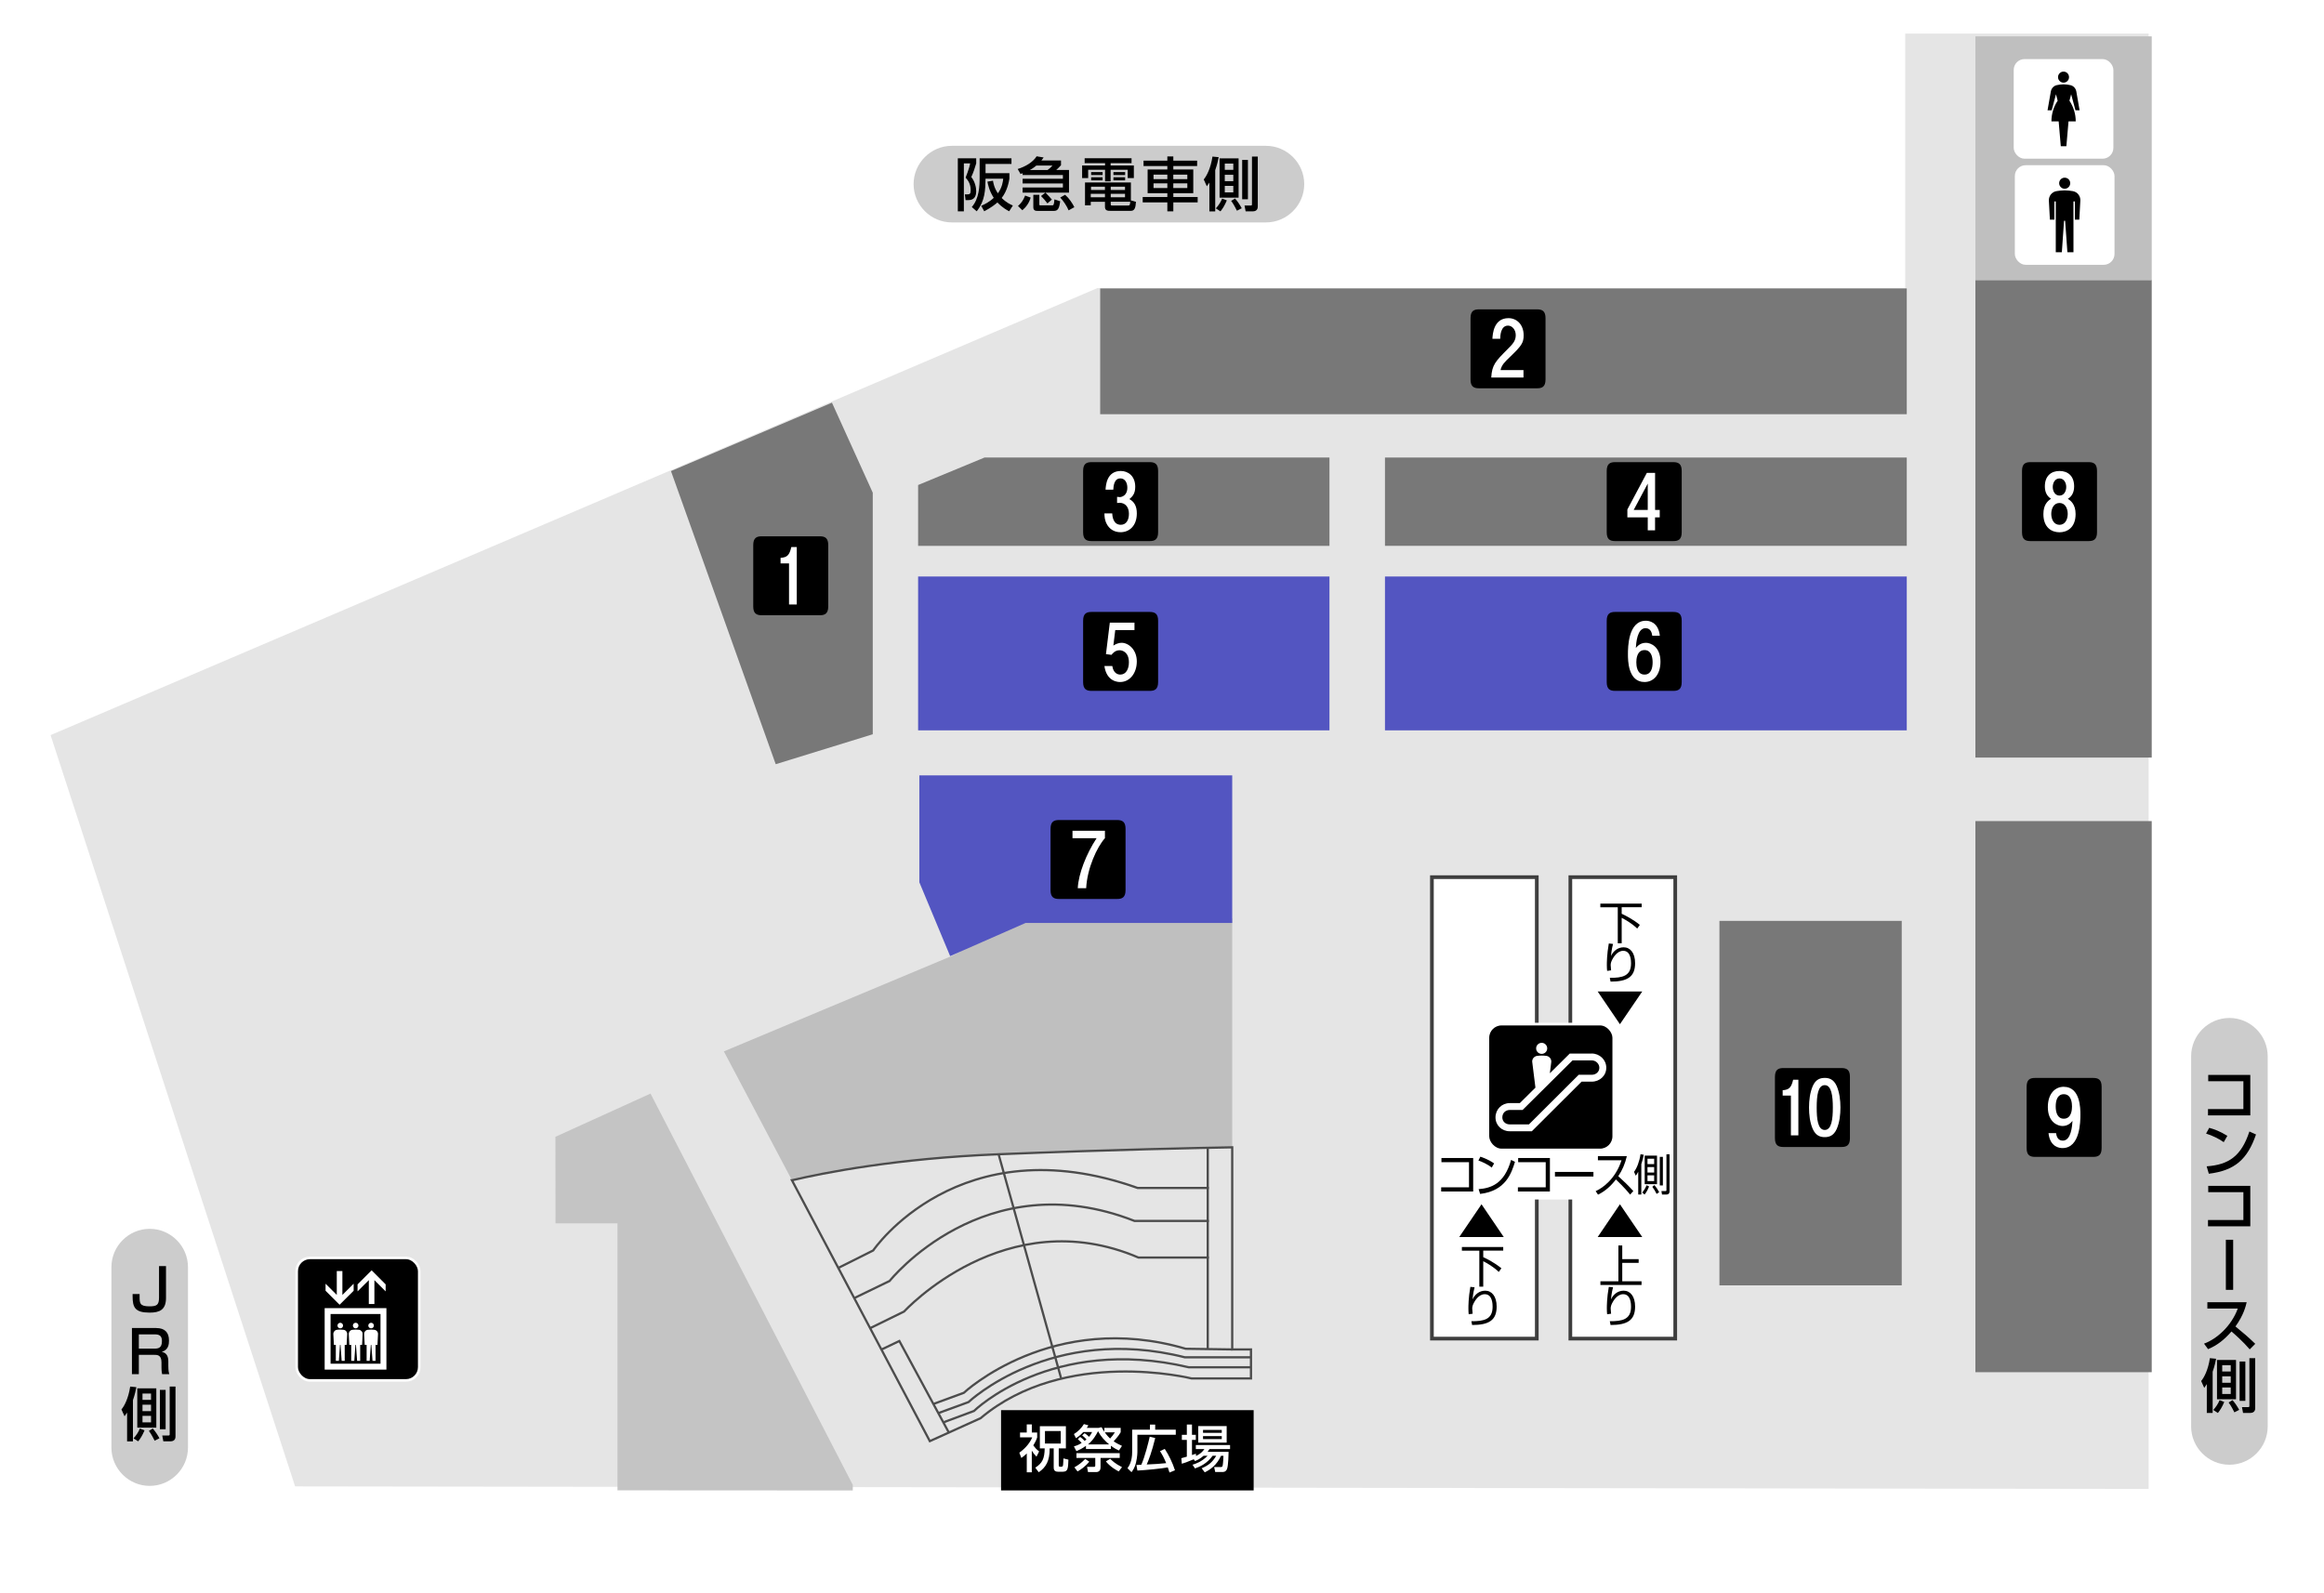 <?xml version="1.0" encoding="UTF-8"?>
<svg id="_レイヤー_2" data-name="レイヤー 2" xmlns="http://www.w3.org/2000/svg" viewBox="0 0 700 480">
  <defs>
    <style>
      .cls-1, .cls-2 {
        fill: #fff;
      }

      .cls-3 {
        fill: #ccc;
      }

      .cls-4 {
        fill: #c4c4c4;
      }

      .cls-5 {
        stroke-width: .78px;
      }

      .cls-5, .cls-6, .cls-7 {
        fill: none;
      }

      .cls-5, .cls-8, .cls-7 {
        stroke: #fff;
      }

      .cls-9 {
        stroke: #000;
        stroke-width: .59px;
      }

      .cls-6 {
        stroke: #4c4c4c;
        stroke-width: .67px;
      }

      .cls-2 {
        stroke: #3e3e3e;
        stroke-width: 1.11px;
      }

      .cls-8 {
        fill: #e5e5e5;
        stroke-width: 1.84px;
      }

      .cls-10 {
        fill: #5355c1;
      }

      .cls-7 {
        stroke-width: .8px;
      }

      .cls-11 {
        fill: #bfbfbf;
      }

      .cls-12 {
        fill: #787878;
      }
    </style>
  </defs>
  <g id="_文字" data-name="文字">
    <g>
      <rect class="cls-1" x="0" width="700" height="480"/>
      <polygon class="cls-8" points="88.22 448.72 648.1 449.49 648.1 9.19 572.94 9.19 572.94 85.88 330.33 85.88 14.1 220.95 88.22 448.72"/>
      <path class="cls-3" d="M671.51,306.68c6.34,0,11.53,5.19,11.53,11.54v111.52c0,6.35-5.19,11.54-11.53,11.54s-11.53-5.19-11.53-11.54v-111.52c0-6.35,5.19-11.54,11.53-11.54Z"/>
      <g>
        <path d="M677.8,323.83v12.2h-12.74v-1.9h10.66v-8.39h-10.59v-1.9h12.67Z"/>
        <path d="M669.8,344.1c-1.32-.97-3.51-2.04-5.32-2.59l.95-1.73c1.55.44,3.08.95,5.46,2.41l-1.09,1.9ZM664.66,351.38c6.59-.48,10.42-3.01,12.87-10.5l1.99.9c-2.59,7.53-6.4,10.86-14.21,11.83l-.65-2.22Z"/>
        <path d="M677.8,357.25v12.2h-12.74v-1.9h10.66v-8.39h-10.59v-1.9h12.67Z"/>
        <path d="M672.64,388.59h-2.2v-15.09h2.2v15.09Z"/>
        <path d="M663.86,404.8c3.77-1.37,8.21-5.22,10.17-10.57h-9.16v-1.92h11.84c-.25,1.06-.86,3.84-3.38,7.31,2.06,1.66,4.07,3.38,5.96,5.23l-1.66,1.67c-1.99-2.34-4.69-4.72-5.5-5.39-2.04,2.36-4.26,4.19-7.05,5.32l-1.22-1.66Z"/>
        <path d="M664.69,417.01c-.23.37-.37.58-.76,1.11l-.93-2.06c.9-1.08,2.1-3.35,2.63-6.89l1.87.18c-.16.85-.46,2.27-1.04,3.91v12.42h-1.76v-8.67ZM669.96,422.37c-.72,1.64-1.2,2.4-1.92,3.31l-1.39-.9c.79-.88,1.46-1.87,1.9-2.96l1.41.55ZM673.5,409.72v11.83h-5.73v-11.83h5.73ZM669.34,411.29v1.89h2.57v-1.89h-2.57ZM669.34,414.65v1.94h2.57v-1.94h-2.57ZM669.34,418v1.96h2.57v-1.96h-2.57ZM672.45,421.81c.79.9,1.45,1.92,2.01,2.94l-1.45.74c-.11-.23-1.04-2.1-1.74-2.96l1.18-.72ZM674.58,410.18h1.73v11.86h-1.73v-11.86ZM677.52,409.17h1.76v14.98c0,.37,0,1.53-1.55,1.53h-2.11l-.33-1.76h1.87c.37,0,.37-.19.37-.37v-14.38Z"/>
      </g>
      <path class="cls-3" d="M45.09,370.21c6.34,0,11.53,5.19,11.53,11.54v54.36c0,6.35-5.19,11.54-11.53,11.54s-11.53-5.19-11.53-11.54v-54.36c0-6.35,5.19-11.54,11.53-11.54Z"/>
      <g>
        <path d="M50,381.42v9.62c0,3.63-2.01,4.41-4.93,4.41-4.42,0-5.13-1.57-5.13-4.95v-.65h2.11v.78c0,1.94,0,2.93,2.96,2.93,2.17,0,2.89-.37,2.89-2.66v-9.46h2.1Z"/>
        <path d="M47.09,400.1c2.52,0,3.81,1.29,3.81,3.74,0,1.08-.12,2.84-2.17,3.42,1.6.35,1.97,1.53,1.97,2.94v1.3c0,1.52.19,2.19.3,2.48h-2.17c-.19-.81-.19-1.92-.19-2.19v-1.36c0-2.27-1.27-2.27-2.33-2.27h-4.49v5.82h-2.08v-13.89h7.35ZM41.82,402v4.3h4.65c1.18,0,2.31-.16,2.31-2.27,0-1.66-.83-2.03-2.24-2.03h-4.72Z"/>
        <path d="M38.27,425.57c-.23.37-.37.58-.76,1.11l-.93-2.06c.9-1.08,2.1-3.35,2.63-6.89l1.87.18c-.16.85-.46,2.27-1.04,3.91v12.42h-1.76v-8.67ZM43.54,430.92c-.72,1.64-1.2,2.4-1.92,3.31l-1.39-.9c.79-.88,1.46-1.87,1.9-2.96l1.41.55ZM47.08,418.27v11.83h-5.73v-11.83h5.73ZM42.92,419.84v1.89h2.57v-1.89h-2.57ZM42.92,423.2v1.94h2.57v-1.94h-2.57ZM42.92,426.55v1.96h2.57v-1.96h-2.57ZM46.02,430.36c.79.9,1.45,1.92,2.01,2.94l-1.45.74c-.11-.23-1.04-2.1-1.74-2.96l1.18-.72ZM48.16,418.73h1.73v11.86h-1.73v-11.86ZM51.1,417.72h1.76v14.98c0,.37,0,1.53-1.55,1.53h-2.11l-.33-1.76h1.87c.37,0,.37-.19.37-.37v-14.38Z"/>
      </g>
      <path class="cls-3" d="M275.18,55.47c0-6.34,5.19-11.54,11.54-11.54h94.58c6.35,0,11.54,5.19,11.54,11.54s-5.19,11.54-11.54,11.54h-94.58c-6.35,0-11.54-5.19-11.54-11.54Z"/>
      <g>
        <path d="M288.51,47.7h5.53v1.52c-.41,1.38-.79,2.61-1.48,4.11,1.09,1.34,1.48,3.17,1.48,4.25,0,1.52-.56,2.71-2.36,2.71h-.85l-.21-1.73h.76c.78,0,.99-.21.99-1.3,0-1.94-.86-3-1.53-3.74.07-.19,1.13-2.78,1.37-4.3h-1.89v14.45h-1.82v-15.97ZM299.09,54.45c.12.71.35,2.13,1.48,3.79,1.32-1.81,1.53-3.63,1.6-4.41h-5.32c-.07,3.47-.14,6.63-2.66,9.83l-1.48-1.29c2.22-2.56,2.36-6.22,2.36-9.13v-5.55h9.59v1.71h-7.81v2.78h7.19v1.64c-.14.85-.62,3.68-2.33,5.82,1.46,1.45,2.71,1.99,3.37,2.27l-1.11,1.74c-.62-.32-2.04-1.06-3.54-2.66-.69.6-1.85,1.55-3.98,2.66l-.9-1.64c1.06-.48,2.47-1.16,3.77-2.41-1.39-2.17-1.73-3.98-1.89-4.88l1.66-.28Z"/>
        <path d="M314.88,58.04h-6.86v-1.55h12.13v-1.22h-12.13v-1.41h12.13v-1.13h-12.13v-.55c-.21.09-.39.14-.63.23l-.86-1.5c2.31-.69,4.58-2.04,5.71-3.82l2.11.35c-.3.42-.39.53-.67.9h5.9v1.44c-.55.65-1.23,1.23-1.45,1.43h3.86v6.82h-7.1c.9.9,1.48,1.53,1.94,2.1l-1.34,1.15c-.76-1-1.22-1.52-1.92-2.22l1.3-1.02ZM310.44,59.52c-.42,1.52-1.29,2.8-2.5,3.82l-1.32-1.27c1-.9,1.6-1.73,2.15-3.15l1.67.6ZM315.53,51.22c.51-.37,1-.78,1.48-1.34h-4.86c-.16.14-.86.74-1.96,1.34h5.34ZM311.23,58.68h1.82v2.87c0,.32.11.32.51.32h3.26c.51,0,.63,0,.78-1.8l1.73.56c-.3,2.48-.85,2.91-1.97,2.91h-4.74c-.56,0-1.38,0-1.38-1.11v-3.75ZM320.82,58.68c1.23,1.09,2.2,2.56,2.78,3.74l-1.73.95c-.51-1.27-1.6-2.87-2.52-3.86l1.46-.83Z"/>
        <path d="M326.7,47.68h14.13v1.46h-6.31v.71h7v3.79h-1.85v-2.5h-5.15v3.49h-1.67v-3.49h-5.09v2.5h-1.82v-3.79h6.91v-.71h-6.15v-1.46ZM342.16,60.81c-.12,1.69-.35,2.71-1.53,2.71h-6.1c-.9,0-1.71-.05-1.71-1.2v-1.53h-4.28v1.08h-1.73v-6.89h13.82v5.39l1.53.44ZM328.54,58.39v1.04h4.28v-1.04h-4.28ZM328.62,56.24v1h4.19v-1h-4.19ZM328.66,51.84h3.45v.9h-3.45v-.9ZM328.66,53.41h3.45v.93h-3.45v-.93ZM334.56,56.24v1h4.3v-1h-4.3ZM334.56,58.39v1.04h4.3v-1.04h-4.3ZM334.56,60.79v.63c0,.39,0,.49.44.49h4.74c.49,0,.62-.05.69-1.13h-5.87ZM335.37,51.84h3.52v.9h-3.52v-.9ZM335.37,53.41h3.52v.93h-3.52v-.93Z"/>
        <path d="M360.58,50.02h-7.17v1.04h6.01v7.14h-6.01v1.15h7.33v1.62h-7.33v2.7h-1.8v-2.7h-7.42v-1.62h7.42v-1.15h-5.94v-7.14h5.94v-1.04h-7.17v-1.62h7.17v-1.27h1.8v1.27h7.17v1.62ZM347.45,52.61v1.36h4.16v-1.36h-4.16ZM347.45,55.24v1.41h4.16v-1.41h-4.16ZM353.4,52.61v1.36h4.23v-1.36h-4.23ZM353.4,55.24v1.41h4.23v-1.41h-4.23Z"/>
        <path d="M364.26,55.01c-.23.37-.37.58-.76,1.11l-.93-2.06c.9-1.08,2.1-3.35,2.63-6.89l1.87.18c-.16.85-.46,2.27-1.04,3.91v12.42h-1.76v-8.67ZM369.53,60.37c-.72,1.64-1.2,2.4-1.92,3.31l-1.39-.9c.79-.88,1.46-1.87,1.9-2.96l1.41.55ZM373.07,47.71v11.83h-5.73v-11.83h5.73ZM368.91,49.28v1.89h2.57v-1.89h-2.57ZM368.91,52.65v1.94h2.57v-1.94h-2.57ZM368.91,56v1.96h2.57v-1.96h-2.57ZM372.01,59.8c.79.9,1.45,1.92,2.01,2.94l-1.45.74c-.11-.23-1.04-2.1-1.74-2.96l1.18-.72ZM374.15,48.17h1.73v11.86h-1.73v-11.86ZM377.09,47.17h1.76v14.98c0,.37,0,1.53-1.55,1.53h-2.11l-.33-1.76h1.87c.37,0,.37-.19.37-.37v-14.38Z"/>
      </g>
      <path class="cls-11" d="M286.87,287.92l-68.84,28.83,20.51,38.82c9.51-2.24,31.37-6.59,62.24-7.84,34.11-1.39,61.26-1.93,70.37-2.09v-68.9h-62.53l-21.75,11.17Z"/>
      <g>
        <path class="cls-6" d="M238.54,355.58l41.53,78.59,15.3-6.92c25.42-21.46,63.54-11.97,63.54-11.97h17.89v-8.74h-5.65v-60.89c-9.11.16-36.26.7-70.37,2.09-30.87,1.24-52.72,5.6-62.24,7.84Z"/>
        <path class="cls-6" d="M252.51,381.98l10.5-5.26s25.77-37.97,79.66-18.82h21.42"/>
        <path class="cls-6" d="M257.31,391.07l10.65-5.16s28.48-35.83,73.77-18.08h22.37"/>
        <path class="cls-6" d="M262.1,400.13l10.22-5.01s30.58-33.38,70.59-16.26h21.19"/>
        <polyline class="cls-6" points="265.5 406.57 270.89 404 285.79 431.58"/>
        <line class="cls-6" x1="300.78" y1="347.74" x2="319.65" y2="415.35"/>
        <line class="cls-6" x1="363.78" y1="345.79" x2="363.78" y2="406.35"/>
        <path class="cls-6" d="M371.15,406.54l-14.01-.2c-40.11-11.77-66.83,13.27-66.83,13.27l-9.17,3.36"/>
        <path class="cls-6" d="M282.62,425.73l9.1-3.33s24.95-23.64,65.19-13.48h19.88"/>
        <path class="cls-6" d="M284.12,428.52l9.25-3.44s23.3-22.89,64.71-13.16h18.71"/>
      </g>
      <rect class="cls-12" x="595" y="247.37" width="53.11" height="166.03"/>
      <rect class="cls-12" x="517.9" y="277.43" width="54.91" height="109.81"/>
      <rect class="cls-12" x="595" y="84.33" width="53.11" height="143.9"/>
      <rect class="cls-11" x="595" y="10.95" width="53.11" height="73.48"/>
      <polygon class="cls-10" points="276.91 233.59 276.91 265.8 286.19 288.05 308.92 278.05 371.15 278.05 371.15 233.59 276.91 233.59"/>
      <g>
        <rect class="cls-2" x="431.3" y="264.26" width="31.59" height="139.02"/>
        <rect class="cls-2" x="473" y="264.26" width="31.59" height="139.02"/>
      </g>
      <g>
        <rect class="cls-1" x="606.54" y="17.8" width="30.02" height="30.01" rx="3.26" ry="3.26"/>
        <g>
          <path d="M621.55,24.9c.93,0,1.65-.74,1.65-1.66s-.72-1.67-1.65-1.67-1.66.76-1.66,1.67.75,1.66,1.66,1.66Z"/>
          <path d="M625.14,33.22h1.24l-.99-5.7c-.17-.89-.82-1.63-1.73-1.86-.69-.17-1.39-.25-2.1-.25s-1.43.08-2.1.25c-.92.24-1.56.97-1.73,1.86l-1,5.7h1.25l1.29-4.82.51,1.94c-1.2,1.79-1.88,3.92-1.88,6.23h2.18l.64,7.48h1.68l.65-7.48h2.17c0-2.31-.7-4.44-1.89-6.23l.51-1.94,1.3,4.82Z"/>
        </g>
      </g>
      <g>
        <rect class="cls-1" x="606.88" y="49.77" width="30.02" height="30.01" rx="3.26" ry="3.26"/>
        <g>
          <path d="M621.89,56.86c.93,0,1.67-.74,1.67-1.67s-.74-1.66-1.67-1.66-1.66.75-1.66,1.66.73,1.67,1.66,1.67Z"/>
          <path d="M624.39,57.59c-.81-.15-1.64-.23-2.51-.23s-1.69.08-2.51.23c-1.37.25-2.3,1.49-2.24,2.84l.31,5.75h1.35v-5.5h.42v15.31h1.83l.66-9.49h.33l.68,9.49h1.83v-15.31h.43v5.5h1.33s.31-5.75.31-5.75c.08-1.35-.87-2.59-2.23-2.84Z"/>
        </g>
      </g>
      <g>
        <g>
          <rect class="cls-1" x="448.16" y="323.06" width="37.91" height="37.91" rx="4.12" ry="4.12"/>
          <rect class="cls-7" x="448.16" y="323.06" width="37.91" height="37.91" rx="4.12" ry="4.12"/>
        </g>
        <g>
          <rect x="448.16" y="308.53" width="37.91" height="37.92" rx="4.12" ry="4.12"/>
          <rect class="cls-7" x="448.16" y="308.53" width="37.91" height="37.92" rx="4.12" ry="4.12"/>
        </g>
        <polygon points="494.65 298.71 487.93 308.56 481.23 298.71 494.65 298.71"/>
        <polygon points="494.65 372.68 487.93 362.81 481.23 372.68 494.65 372.68"/>
        <g>
          <path d="M488.63,379.34h4.94v1.12h-4.94v5.55h5.81v1.11h-12.39v-1.11h5.42v-10.79h1.16v4.11Z"/>
          <path d="M485.85,387.83c-.43,1.7-.56,3-.62,3.63.76-1.57,2.1-2.62,3.83-2.62,1.95,0,3.44,1.66,3.44,4.79,0,4.12-2.33,5.55-7.39,5.55l-.23-1.14c3.8.03,6.4-.54,6.4-4.35,0-.66,0-3.79-2.36-3.79-1.87,0-3.01,2.07-3.31,2.65-.27.52-.47,1.08-.47,1.66,0,.15.12,1.41.13,1.57l-1.19.17c-.05-.43-.09-.94-.09-1.78,0-.63,0-3.17.59-6.48l1.26.13Z"/>
        </g>
        <g>
          <path d="M494.48,272.22v1.1h-6.02v1.97c1.12.51,3.4,1.66,5.47,3.35l-.79,1.1c-1.74-1.65-3.56-2.65-4.68-3.23v7.67h-1.18v-10.85h-5.25v-1.1h12.45Z"/>
          <path d="M485.85,284.38c-.43,1.7-.56,3-.62,3.63.76-1.57,2.1-2.62,3.83-2.62,1.95,0,3.44,1.66,3.44,4.79,0,4.12-2.33,5.55-7.39,5.55l-.23-1.14c3.8.03,6.4-.54,6.4-4.35,0-.66,0-3.79-2.36-3.79-1.87,0-3.01,2.07-3.31,2.65-.27.52-.47,1.08-.47,1.66,0,.15.12,1.41.13,1.57l-1.19.17c-.05-.43-.09-.94-.09-1.78,0-.63,0-3.17.59-6.48l1.26.13Z"/>
        </g>
        <polygon points="452.94 372.68 446.24 362.81 439.53 372.68 452.94 372.68"/>
        <g>
          <path d="M452.78,375.67v1.1h-6.02v1.97c1.12.51,3.4,1.66,5.47,3.35l-.79,1.1c-1.74-1.65-3.56-2.65-4.68-3.23v7.67h-1.18v-10.85h-5.25v-1.1h12.45Z"/>
          <path d="M444.15,387.83c-.43,1.7-.56,3-.62,3.63.76-1.57,2.1-2.62,3.83-2.62,1.95,0,3.44,1.66,3.44,4.79,0,4.12-2.33,5.55-7.39,5.55l-.23-1.14c3.8.03,6.4-.54,6.4-4.35,0-.66,0-3.79-2.36-3.79-1.87,0-3.01,2.07-3.31,2.65-.27.52-.47,1.08-.47,1.66,0,.15.12,1.41.13,1.57l-1.19.17c-.05-.43-.09-.94-.09-1.78,0-.63,0-3.17.59-6.48l1.26.13Z"/>
        </g>
        <g>
          <path d="M443.73,348.87v10.09h-9.64v-1.26h8.38v-7.57h-8.3v-1.26h9.56Z"/>
          <path d="M449.31,351.76c-1.07-.93-3.05-1.83-4.01-2.13l.59-1.16c.22.07,2.36.75,4.15,2.03l-.73,1.26ZM445.37,358.25c3.68-.29,7.75-1.54,9.78-8.81l1.17.58c-1.04,3.33-2.74,8.76-10.5,9.67l-.46-1.44Z"/>
          <path d="M466.84,348.87v10.09h-9.64v-1.26h8.38v-7.57h-8.3v-1.26h9.56Z"/>
          <path d="M479.95,353.06v1.39h-11.59v-1.39h11.59Z"/>
          <path d="M480.62,358.85c2.19-.97,6-3.75,7.79-9.29h-7.11v-1.25h8.71c-.48,2.19-1.37,4.25-2.58,6.04,1.58,1.41,3.1,2.88,4.54,4.48l-.97,1.07c-.73-.91-1.68-2.06-4.28-4.57-1.47,1.94-3.27,3.58-5.39,4.58l-.72-1.07Z"/>
          <path d="M494.38,359.87h-.94v-6.86c-.33.65-.5.87-.74,1.19l-.52-1.16c.86-1.14,1.61-3.04,1.95-5.3l.97.14c-.09.51-.27,1.44-.73,2.84v9.15ZM494.65,359.27c.62-.73,1.04-1.54,1.31-2.2l.76.37c-.21.53-.6,1.46-1.35,2.44l-.73-.6ZM499.1,356.76h-3.71v-8.6h3.71v8.6ZM498.24,349.09h-2.01v1.62h2.01v-1.62ZM498.24,351.6h-2.01v1.64h2.01v-1.64ZM498.24,354.09h-2.01v1.74h2.01v-1.74ZM498.98,359.69c-.29-.63-.88-1.62-1.3-2.15l.65-.51c.55.65,1.02,1.36,1.43,2.14l-.77.52ZM500.87,348.53v8.6h-.93v-8.6h.93ZM502.88,347.75v11.06c0,.27,0,1.06-.93,1.06h-1.34l-.18-1.04h1.24c.19,0,.27-.04.27-.31v-10.76h.93Z"/>
        </g>
        <g>
          <path class="cls-1" d="M464.37,317.5c.92,0,1.66-.75,1.66-1.66s-.74-1.67-1.66-1.67-1.68.74-1.68,1.67.75,1.66,1.68,1.66Z"/>
          <path class="cls-1" d="M479.42,317.41h-6.61l-5.99,5.94.42-3.31c.02-.07.02-.16.02-.24,0-.87-.66-1.59-1.49-1.7-.45-.06-.91-.09-1.38-.09s-.95.04-1.4.09c-.83.11-1.49.83-1.49,1.7,0,.08,0,.17.03.24l.95,7.63-4.7,4.66h-3.05c-2.39,0-4.28,1.89-4.28,4.29s1.88,4.19,4.28,4.19h6.67s14.98-14.94,14.98-14.94h3.05c2.4,0,4.39-1.79,4.39-4.19s-1.99-4.29-4.39-4.29ZM479.42,323.8h-3.91l-14.98,14.94h-5.81c-.63,0-1.21-.22-1.61-.64-.39-.37-.6-.89-.6-1.48,0-.62.24-1.19.63-1.59.41-.4.98-.63,1.57-.63h3.9l15.05-14.94h5.75c.64,0,1.24.24,1.67.69.41.41.65.96.65,1.54,0,1.2-1,2.11-2.32,2.11Z"/>
        </g>
      </g>
      <g>
        <rect class="cls-9" x="301.82" y="425.13" width="75.49" height="23.59"/>
        <g>
          <path class="cls-1" d="M310.8,443.55h-1.53v-5.66c-.67.67-1.21,1.04-1.64,1.35l-.6-1.59c2.15-1.55,3.31-3.24,3.88-4.62h-3.67v-1.46h2.02v-2.44h1.53v2.44h1.61v1.46c-.14.46-.38,1.17-1.17,2.42.57.75.87,1.13,1.76,1.82l-.8,1.58c-.61-.64-1.01-1.15-1.41-1.81v6.5ZM313.21,429.67h7.84v6.69h-2.15v4.91c0,.52.09.61.41.61h.34c.48,0,.51-.25.55-.58.02-.14.11-1.35.11-1.93l1.5.38c-.09,2.56-.12,3.63-1.64,3.63h-1.52c-1.27,0-1.27-.89-1.27-1.4v-5.63h-1.21c.02,3.82-1.15,5.72-3.3,7.19l-1.04-1.38c2.13-1.36,2.78-2.7,2.84-5.81h-1.46v-6.69ZM314.75,431.13v3.77h4.75v-3.77h-4.75Z"/>
          <path class="cls-1" d="M326.7,431.77c.64.44.92.69,1.32,1.1.57-.69.72-1.03.92-1.44h-2.64c-1.07,1.15-1.76,1.56-2.22,1.84l-.61-1.23c1.12-.66,2.38-1.9,3.01-3.01l1.33.37c-.14.28-.2.4-.48.78h3.4v.02l1.07-.23c.23.41.43.77.84,1.38v-1.17h4.92v1.32c-.28.46-.72,1.21-2.12,2.73,1.03.69,1.86,1.07,2.51,1.36l-.92,1.4c-.57-.26-1.38-.64-2.42-1.43v.98h-7.51v-.95c-1.07.77-2.04,1.23-2.88,1.61l-.75-1.44c.57-.17,1.29-.38,2.33-1.04-.09-.11-.46-.54-1.15-1.13l.69-.69c.51.37.9.67,1.36,1.2.23-.18.25-.2.55-.46-.46-.49-.86-.86-1.3-1.21l.74-.66ZM328.09,440.36c-1.26,1.55-2.65,2.44-3.53,2.94l-.95-1.24c1.35-.77,2.19-1.4,3.25-2.53l1.23.83ZM337.26,439.22h-5.77v2.87c0,1.32-1.01,1.4-1.33,1.4h-2.45l-.28-1.58h2.06c.12,0,.41,0,.41-.34v-2.35h-5.67v-1.43h13.04v1.43ZM330.73,431.19c-.57,1.1-1.46,2.7-3.01,3.96h6.36c-1.38-1.15-2.51-2.39-3.36-4v.05ZM332.76,431.51c.74,1.06,1.32,1.59,1.61,1.87.54-.58,1.03-1.2,1.44-1.87h-3.05ZM336.96,443.29c-.44-.23-2.39-1.21-3.86-3.01l1.29-.8c.52.52,1.55,1.53,3.57,2.52l-1,1.29Z"/>
          <path class="cls-1" d="M341,430.71h5.37v-1.53h1.58v1.53h6.2v1.53h-11.56v4.88c0,.54,0,1.66-.43,3.56-.32,1.43-.95,2.3-1.35,2.85l-1.21-1.2c.46-.66,1.41-2.04,1.41-4.88v-6.75ZM352.26,443.63c-.26-.8-.35-1.09-.52-1.55-2.05.38-6.7.83-9.15.95l-.29-1.67c.31-.02.97-.05,1.47-.08,1.09-2.44,2.21-6.96,2.53-8.45l1.66.41c-1.01,4.12-1.96,6.61-2.56,7.96,2.29-.09,4.05-.21,5.86-.4-.63-1.53-1.12-2.47-1.86-3.62l1.43-.67c1.18,1.78,2.33,4.11,3.08,6.44l-1.64.67Z"/>
          <path class="cls-1" d="M362.5,438.61c-1.17,1-2.01,1.33-2.56,1.56l-.37-.54c-1.95.84-2.88,1.13-3.6,1.35l-.15-1.67c.35-.08,1.41-.38,1.66-.46v-5.06h-1.5v-1.52h1.5v-3.11h1.55v3.11h1.15v1.52h-1.15v4.57c.69-.21.78-.25,1.17-.4l.06.69c1.44-.71,2.04-1.44,2.52-2.1h-2.59v-1.21h10.31v1.21h-6.2c-.2.32-.31.51-.57.84h6.33c0,.17-.06,4.28-.49,5.21-.4.87-1,.87-1.47.87h-2.07l-.32-1.5h2.01c.46,0,.51-.2.58-.6.12-.63.2-2.42.21-2.78h-.74c-1.27,2.81-3.22,4.17-4.89,4.98l-.94-1.23c2.05-.86,3.19-1.75,4.4-3.76h-1.09c-1.69,2.32-3.68,3.24-5.31,3.82l-.75-1.12c.9-.28,2.79-.87,4.54-2.7h-1.23ZM360.92,429.63h8.56v4.98h-8.56v-4.98ZM362.36,430.78v.89h5.64v-.89h-5.64ZM362.36,432.65v.9h5.64v-.9h-5.64Z"/>
        </g>
      </g>
      <g>
        <g>
          <rect x="89.36" y="378.96" width="36.92" height="36.92" rx="4.01" ry="4.01"/>
          <rect class="cls-5" x="89.36" y="378.96" width="36.92" height="36.92" rx="4.01" ry="4.01"/>
        </g>
        <g>
          <path class="cls-1" d="M97.79,394.1v18.52h18.6v-18.52h-18.6ZM114.61,410.84h-15.04v-14.97h15.04v14.97Z"/>
          <polygon class="cls-1" points="106.52 388.86 106.52 386.74 103.13 390.12 103.13 382.93 101.44 382.93 101.44 390.12 98.06 386.74 98.06 388.86 102.29 393.08 106.52 388.86"/>
          <polygon class="cls-1" points="111.09 385.67 111.09 392.86 112.77 392.86 112.77 385.67 116.16 389.05 116.16 386.94 111.94 382.71 107.7 386.94 107.7 389.05 111.09 385.67"/>
          <path class="cls-1" d="M100.57,405.18h.58v4.79h.92l.33-4.79h.17l.34,4.79h.92v-4.79h.57l.18-3.22c.04-.65-.42-1.23-1.08-1.33-.33-.05-.67-.07-1.01-.07s-.69.02-1.01.07c-.66.09-1.12.68-1.08,1.33l.17,3.22Z"/>
          <path class="cls-1" d="M102.49,400.19c.47,0,.84-.38.84-.84s-.38-.84-.84-.84-.84.38-.84.84.38.84.84.84Z"/>
          <path class="cls-1" d="M105.21,405.18h.58v4.79h.93l.33-4.79h.17l.34,4.79h.93v-4.79h.57l.16-3.22c.05-.65-.42-1.23-1.06-1.33-.34-.05-.68-.07-1.02-.07s-.68.02-1.02.07c-.65.09-1.11.68-1.06,1.33l.16,3.22Z"/>
          <path class="cls-1" d="M107.13,400.19c.47,0,.84-.38.84-.84s-.37-.84-.84-.84-.84.38-.84.84.37.84.84.84Z"/>
          <path class="cls-1" d="M109.86,405.18h.57v4.79h.92l.34-4.79h.16l.35,4.79h.92v-4.79h.58l.16-3.22c.05-.65-.41-1.23-1.07-1.33-.34-.05-.67-.07-1.01-.07s-.69.02-1.02.07c-.67.09-1.12.68-1.08,1.33l.18,3.22Z"/>
          <path class="cls-1" d="M111.78,400.19c.46,0,.84-.38.84-.84s-.38-.84-.84-.84-.85.38-.85.84.37.84.85.84Z"/>
        </g>
      </g>
      <polygon class="cls-4" points="167.33 368.56 185.99 368.56 185.99 448.99 256.86 449.03 256.86 447.34 195.94 329.46 167.3 342.48 167.33 368.56"/>
      <g>
        <path class="cls-1" d="M631.19,326.53v20.23h-20.23v-20.23h20.23Z"/>
        <path d="M630.49,348.53h-17.53c-1.58,0-2.53-.55-2.53-2.66v-18.46c0-2.22,1.06-2.66,2.53-2.66h17.53c1.58,0,2.53.55,2.53,2.66v18.46c0,2.22-1.06,2.66-2.53,2.66ZM621.62,327.41c-2.6,0-4.8,2.06-4.8,6.13,0,4.54,2.97,5.69,4.41,5.69,1.66,0,2.53-.96,3.02-1.54-.1,1.46-.4,5.95-2.92,5.95-1.68,0-1.93-1.62-2.03-2.27h-2.28c.47,4.28,3.39,4.51,4.21,4.51,5.35,0,5.4-8.03,5.4-10.09,0-1.75,0-8.37-5-8.37ZM621.62,337.03c-1.88,0-2.43-1.88-2.43-3.68s.5-3.7,2.43-3.7c2.33,0,2.48,2.76,2.48,3.7,0,.86-.12,3.68-2.48,3.68Z"/>
      </g>
      <g>
        <path class="cls-1" d="M555.38,323.55v20.23h-20.23v-20.23h20.23Z"/>
        <path d="M554.68,345.55h-17.53c-1.58,0-2.53-.55-2.53-2.66v-18.46c0-2.22,1.06-2.66,2.53-2.66h17.53c1.58,0,2.53.55,2.53,2.66v18.46c0,2.22-1.06,2.66-2.53,2.66ZM541.68,325.29h-1.58c-.54,2.37-1.24,3.02-3.15,3.16v1.62h2.48v11.97h2.25v-16.74ZM553.24,327.22c-.97-2.24-2.53-2.48-3.62-2.48-1.31,0-2.72.39-3.62,2.48-.84,1.96-1.11,4.3-1.11,6.44s.25,4.48,1.11,6.44c.94,2.16,2.43,2.48,3.62,2.48s2.67-.31,3.62-2.48c.87-2.01,1.11-4.38,1.11-6.44,0-2.27-.3-4.54-1.11-6.44ZM549.63,340.42c-2.13,0-2.43-3.39-2.43-6.75,0-3.7.4-6.75,2.43-6.75s2.43,3.31,2.43,6.75-.37,6.75-2.43,6.75Z"/>
      </g>
      <g>
        <path class="cls-1" d="M629.8,141.01v20.23h-20.23v-20.23h20.23Z"/>
        <path d="M629.1,163.01h-17.53c-1.58,0-2.53-.55-2.53-2.66v-18.46c0-2.22,1.06-2.66,2.53-2.66h17.53c1.58,0,2.53.55,2.53,2.66v18.46c0,2.22-1.06,2.66-2.53,2.66ZM622.86,150.26c1.14-.65,1.88-1.9,1.88-3.73,0-3.13-1.88-4.64-4.41-4.64s-4.41,1.51-4.41,4.64c0,1.77.67,2.97,1.86,3.73-.97.65-2.3,1.72-2.3,4.62,0,4.02,2.45,5.48,4.85,5.48,2.13,0,4.85-1.23,4.85-5.5,0-2.97-1.51-4.04-2.33-4.59ZM620.33,158.11c-1.73,0-2.48-1.7-2.48-3.29s.74-3.29,2.48-3.29,2.48,1.7,2.48,3.29-.74,3.29-2.48,3.29ZM620.33,149.3c-1.34,0-2.03-1.3-2.03-2.58s.69-2.58,2.03-2.58,2.03,1.3,2.03,2.58-.69,2.58-2.03,2.58Z"/>
      </g>
      <g>
        <path class="cls-1" d="M337.19,248.83v20.23h-20.23v-20.23h20.23Z"/>
        <path d="M336.49,270.83h-17.53c-1.58,0-2.53-.55-2.53-2.66v-18.46c0-2.22,1.06-2.66,2.53-2.66h17.53c1.58,0,2.53.55,2.53,2.66v18.46c0,2.22-1.06,2.66-2.53,2.66ZM332.8,250.28h-9.76v2.24h7.26c-3.1,4.72-5.47,10.74-5.67,15.07h2.53c.3-6,3.27-12.44,5.65-15.07v-2.24Z"/>
      </g>
      <rect class="cls-10" x="276.54" y="173.68" width="123.9" height="46.35"/>
      <polygon class="cls-12" points="276.54 164.45 400.44 164.45 400.44 137.84 296.54 137.84 276.54 146.12 276.54 164.45"/>
      <rect class="cls-10" x="417.16" y="173.68" width="157.17" height="46.35"/>
      <rect class="cls-12" x="417.16" y="137.84" width="157.17" height="26.6"/>
      <polygon class="cls-12" points="202.1 141.92 250.59 121.31 262.88 148.43 262.88 221.21 233.65 230.23 202.1 141.92"/>
      <rect class="cls-12" x="331.38" y="86.9" width="242.95" height="37.89"/>
      <g>
        <path class="cls-1" d="M247.64,163.34v20.23h-20.23v-20.23h20.23Z"/>
        <path d="M246.94,185.35h-17.53c-1.58,0-2.53-.55-2.53-2.66v-18.46c0-2.22,1.06-2.66,2.53-2.66h17.53c1.58,0,2.53.55,2.53,2.66v18.46c0,2.22-1.06,2.66-2.53,2.66ZM239.98,164.8h-1.63c-.57,2.53-1.31,3.13-3.24,3.26v1.67h2.55v12.39h2.33v-17.31Z"/>
      </g>
      <g>
        <path class="cls-1" d="M463.69,94.97v20.23h-20.23v-20.23h20.23Z"/>
        <path d="M462.99,116.98h-17.53c-1.58,0-2.53-.55-2.53-2.66v-18.46c0-2.22,1.06-2.66,2.53-2.66h17.53c1.58,0,2.53.55,2.53,2.66v18.46c0,2.22-1.06,2.66-2.53,2.66ZM454.35,95.85c-4.46,0-4.75,4.8-4.83,6.21h2.35c.02-.89.12-3.96,2.35-3.96,1.21,0,2.33,1.17,2.33,2.89s-.94,2.69-2.48,4.22c-3.62,3.65-4.68,4.72-4.9,8.53h9.71v-2.24h-6.91c.32-1.51,1.19-2.4,2.95-4.07,3.39-3.26,4.01-4.17,4.01-6.42,0-3.16-2.01-5.16-4.58-5.16Z"/>
      </g>
      <g>
        <path class="cls-1" d="M347,141.01v20.23h-20.23v-20.23h20.23Z"/>
        <path d="M346.3,163.01h-17.53c-1.58,0-2.53-.55-2.53-2.66v-18.46c0-2.22,1.06-2.66,2.53-2.66h17.53c1.58,0,2.53.55,2.53,2.66v18.46c0,2.22-1.06,2.66-2.53,2.66ZM340.16,150.36c1.04-.81,1.78-1.75,1.78-3.7,0-3.34-2.25-4.77-4.33-4.77-4.26,0-4.53,4.28-4.61,5.63h2.33c.07-1.07.22-3.39,2.13-3.39,1.49,0,2.1,1.43,2.1,2.79,0,2.45-1.76,2.84-2.3,2.84-.27,0-.54-.03-.79-.08v1.85c.27-.03.57-.05.77-.05,1.63,0,2.8,1.2,2.8,3.31,0,1.93-.84,3.31-2.45,3.31-2.4,0-2.55-2.79-2.58-3.42h-2.35c.02.96.07,2.09.77,3.31.69,1.25,2.03,2.35,4.09,2.35,2.58,0,4.9-1.85,4.9-5.68,0-2.19-.79-3.52-2.25-4.3Z"/>
      </g>
      <g>
        <path class="cls-1" d="M504.71,141.01v20.23h-20.23v-20.23h20.23Z"/>
        <path d="M504.01,163.01h-17.53c-1.58,0-2.53-.55-2.53-2.66v-18.46c0-2.22,1.06-2.66,2.53-2.66h17.53c1.58,0,2.53.55,2.53,2.66v18.46c0,2.22-1.06,2.66-2.53,2.66ZM499.93,153.62h-1.41v-11.16h-2.48l-5.87,11.03v2.37h6.14v3.91h2.2v-3.91h1.41v-2.24ZM492.08,153.62l4.23-7.93v7.93h-4.23Z"/>
      </g>
      <g>
        <path class="cls-1" d="M347,186.13v20.23h-20.23v-20.23h20.23Z"/>
        <path d="M346.3,208.14h-17.53c-1.58,0-2.53-.55-2.53-2.66v-18.46c0-2.22,1.06-2.66,2.53-2.66h17.53c1.58,0,2.53.55,2.53,2.66v18.46c0,2.22-1.06,2.66-2.53,2.66ZM337.83,193.66c-1.14,0-1.96.52-2.48.83l.57-4.67h5.79v-2.24h-7.43l-1.16,9.49,1.68.21c.27-.37,1.04-1.38,2.43-1.38.77,0,2.8.5,2.8,3.65,0,2.01-.87,3.68-2.6,3.68-.77,0-2.08-.42-2.4-2.58h-2.38c.69,4.82,4.26,4.82,4.73,4.82,2.92,0,5.03-2.66,5.03-6.21s-2.5-5.61-4.58-5.61Z"/>
      </g>
      <g>
        <path class="cls-1" d="M504.71,186.13v20.23h-20.23v-20.23h20.23Z"/>
        <path d="M504.01,208.14h-17.53c-1.58,0-2.53-.55-2.53-2.66v-18.46c0-2.22,1.06-2.66,2.53-2.66h17.53c1.58,0,2.53.55,2.53,2.66v18.46c0,2.22-1.06,2.66-2.53,2.66ZM495.74,193.66c-1.66,0-2.53.99-3.02,1.54.1-1.46.4-5.95,2.92-5.95,1.68,0,1.93,1.62,2.03,2.27h2.28c-.47-4.25-3.39-4.51-4.21-4.51-5.35,0-5.4,8.03-5.4,10.09,0,1.77,0,8.37,5,8.37,2.58,0,4.8-2.06,4.8-6.13,0-4.54-2.97-5.69-4.41-5.69ZM495.35,203.23c-2.33,0-2.48-2.76-2.48-3.7,0-.86.12-3.68,2.48-3.68,1.88,0,2.43,1.88,2.43,3.68s-.5,3.7-2.43,3.7Z"/>
      </g>
    </g>
  </g>
</svg>
